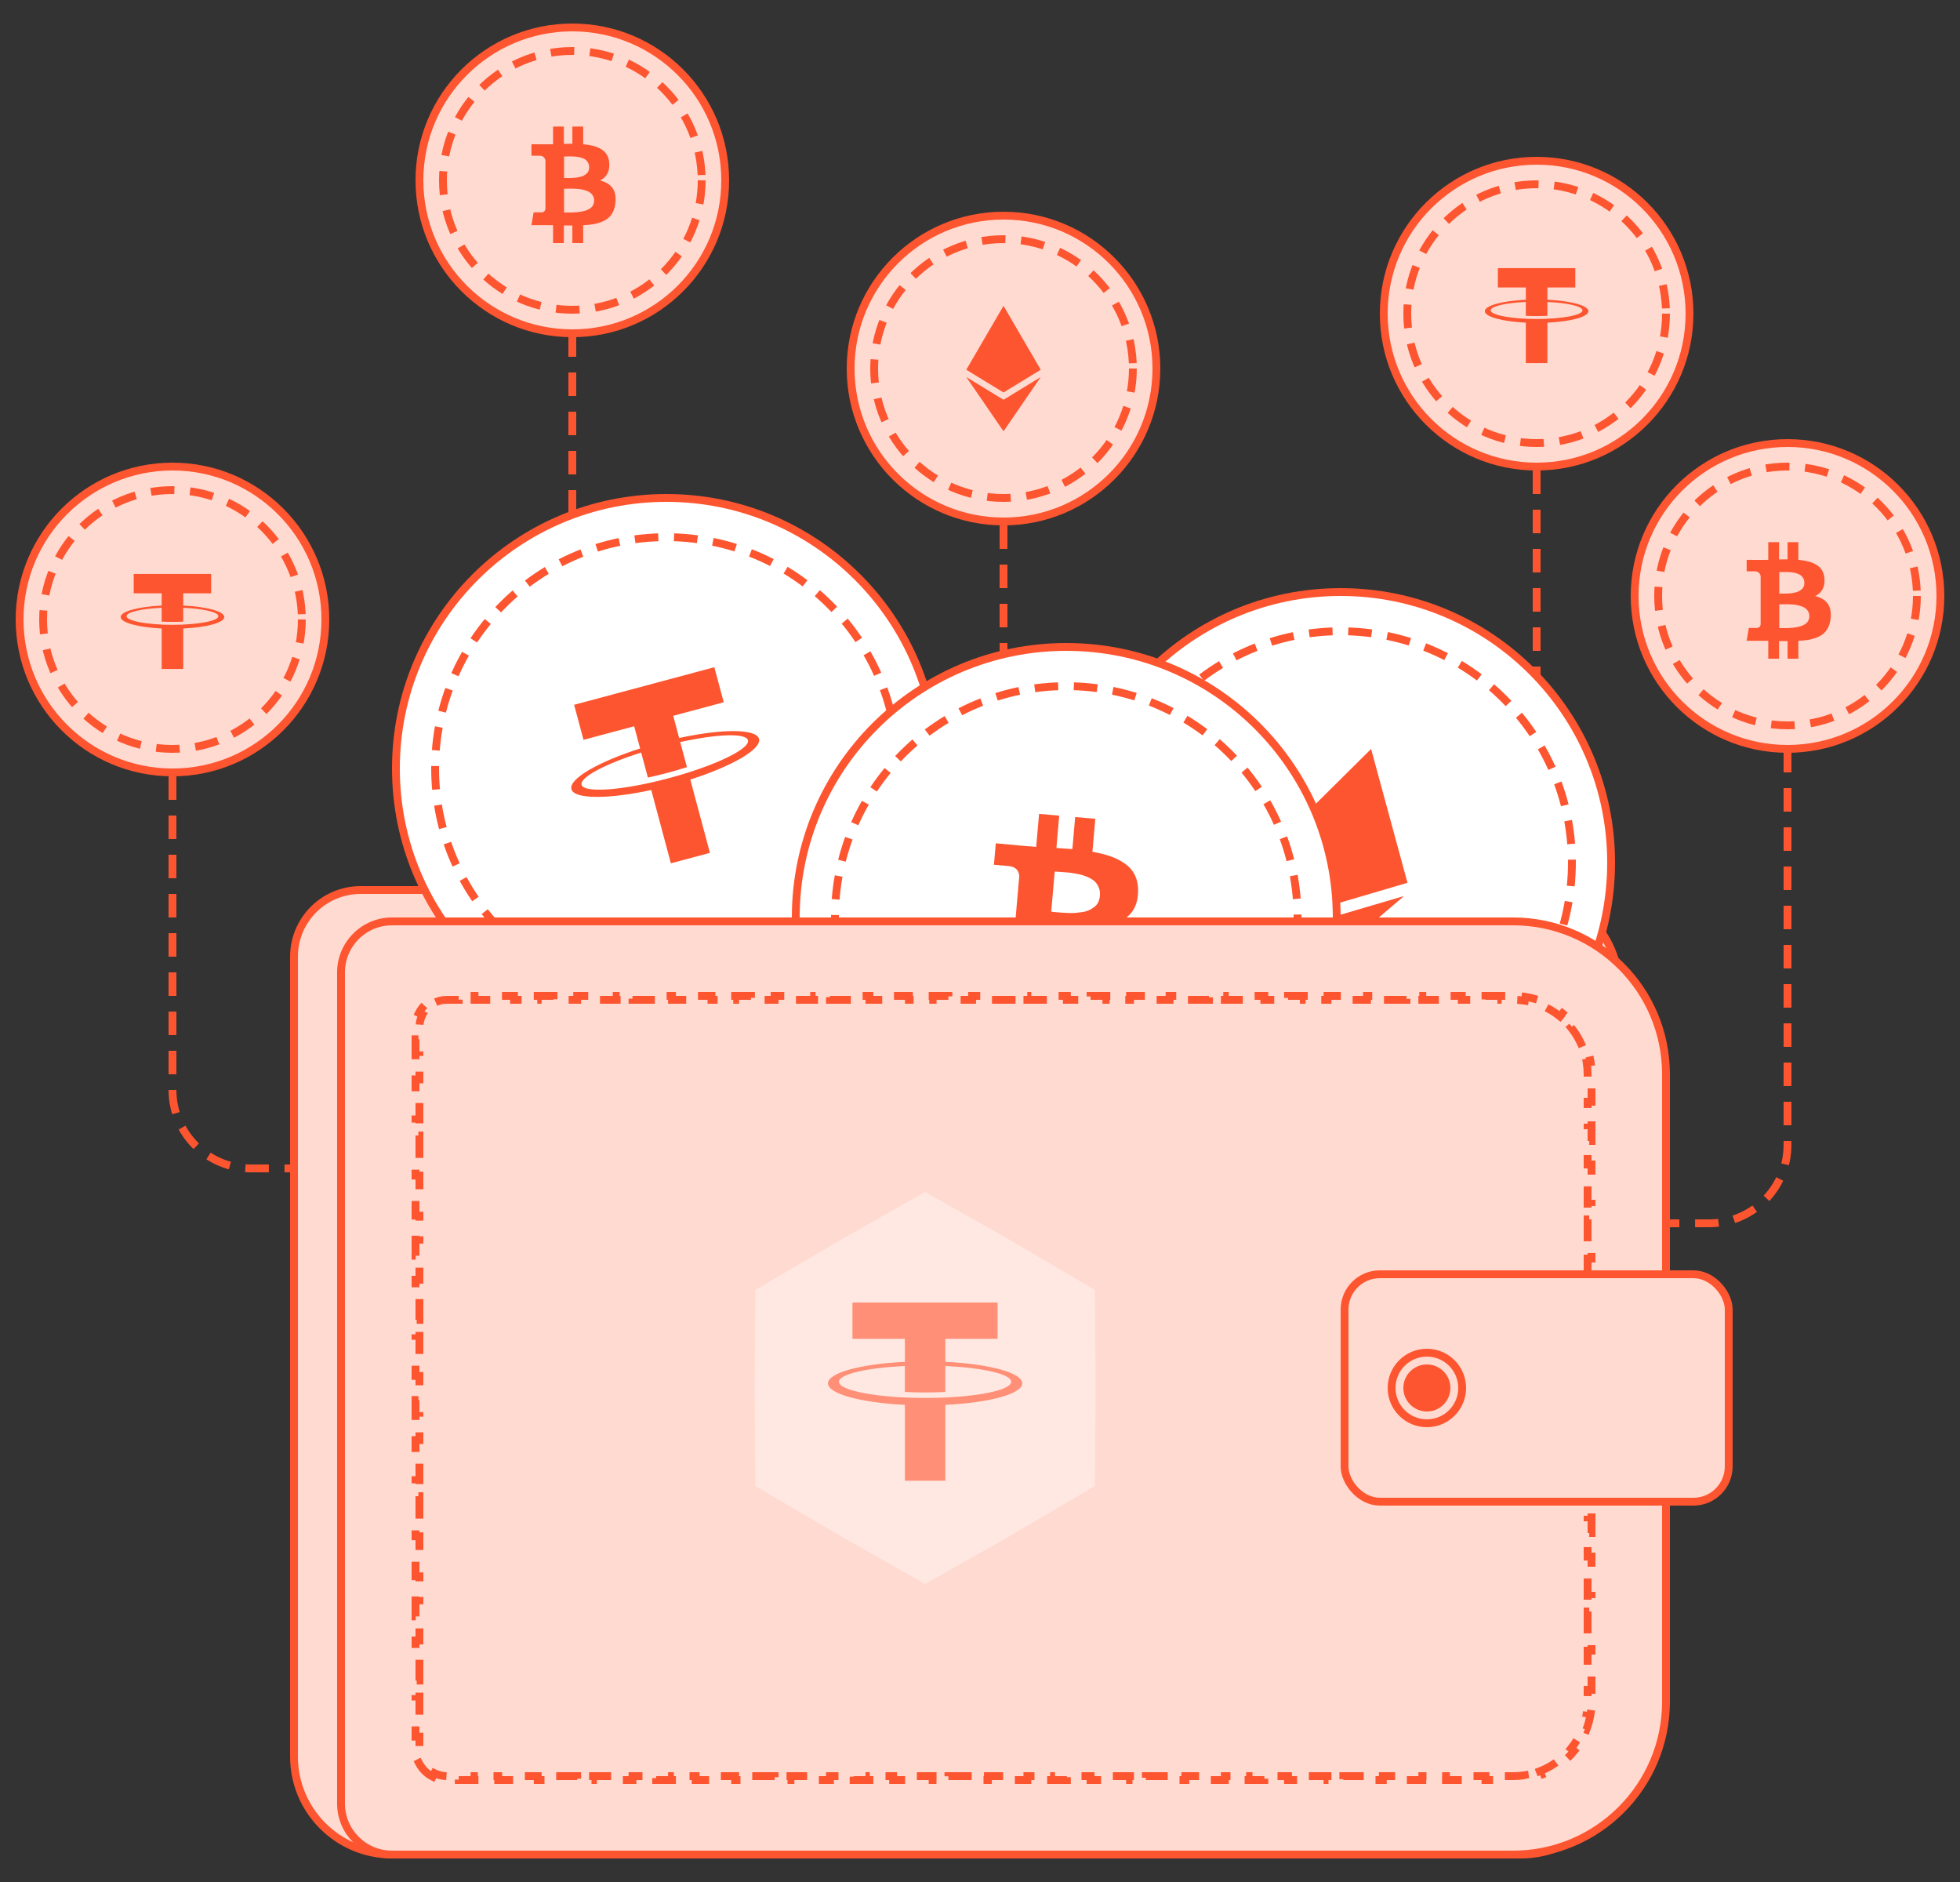 <?xml version="1.0" encoding="UTF-8"?> <svg xmlns="http://www.w3.org/2000/svg" width="250" height="240" viewBox="0 0 250 240" fill="none"><rect x="0" y="0" width="250" height="240" fill="#333333" stroke="none"/><circle cx="22" cy="79" r="19.5" fill="#FFDAD1" stroke="#FD5530"></circle><circle cx="22" cy="79" r="16.5" stroke="#FD5530" stroke-dasharray="3 2"></circle><path d="M23.373 77.222V75.659H26.931V73.191H17.056V75.659H20.623V77.222C17.634 77.366 15.391 77.966 15.391 78.685C15.391 79.404 17.632 80 20.623 80.147V85.309H23.373V80.147C26.362 80.005 28.606 79.405 28.606 78.685C28.606 77.965 26.364 77.366 23.373 77.222ZM21.998 79.68C18.762 79.68 16.138 79.18 16.138 78.578C16.138 78.059 18.049 77.624 20.621 77.507V79.274C21.063 79.294 21.523 79.305 21.996 79.305C22.468 79.305 22.931 79.294 23.371 79.274V77.507C25.942 77.624 27.853 78.059 27.853 78.578C27.858 79.186 25.234 79.68 21.998 79.68Z" fill="#FD5530"></path><path d="M22 99V139C22 144.523 26.477 149 32 149H42" stroke="#FD5530" stroke-dasharray="3 2"></path><circle cx="128" cy="47" r="19.5" fill="#FFDAD1" stroke="#FD5530"></circle><circle cx="128" cy="47" r="16.5" stroke="#FD5530" stroke-dasharray="3 2"></circle><path d="M132.747 47.15L128 39L123.25 47.15L128 50.05L132.747 47.15Z" fill="#FD5530"></path><path d="M128 55L132.75 48.081L128 50.981L123.25 48.081L128 55Z" fill="#FD5530"></path><path d="M128 67L128 117" stroke="#FD5530" stroke-dasharray="3 2"></path><circle cx="196" cy="40" r="19.5" fill="#FFDAD1" stroke="#FD5530"></circle><circle cx="196" cy="40" r="16.5" stroke="#FD5530" stroke-dasharray="3 2"></circle><path d="M197.373 38.222V36.659H200.931V34.191H191.056V36.659H194.623V38.222C191.634 38.366 189.391 38.966 189.391 39.685C189.391 40.404 191.632 41 194.623 41.148V46.309H197.373V41.148C200.362 41.005 202.606 40.405 202.606 39.685C202.606 38.965 200.364 38.366 197.373 38.222ZM195.998 40.68C192.762 40.68 190.138 40.18 190.138 39.578C190.138 39.059 192.049 38.624 194.621 38.508V40.274C195.063 40.294 195.523 40.305 195.996 40.305C196.468 40.305 196.931 40.294 197.371 40.274V38.508C199.942 38.624 201.853 39.059 201.853 39.578C201.858 40.186 199.234 40.68 195.998 40.68Z" fill="#FD5530"></path><path d="M196 60V138" stroke="#FD5530" stroke-dasharray="3 2"></path><circle cx="228" cy="76" r="19.5" fill="#FFDAD1" stroke="#FD5530"></circle><circle cx="228" cy="76" r="16.5" stroke="#FD5530" stroke-dasharray="3 2"></circle><g clip-path="url(#clip0_600_144)"><path d="M232.705 73.714C232.812 74.798 232.422 75.565 231.535 76.018C232.232 76.184 232.752 76.491 233.098 76.938C233.443 77.384 233.577 78.021 233.499 78.848C233.458 79.271 233.361 79.643 233.209 79.964C233.057 80.286 232.866 80.551 232.633 80.759C232.401 80.967 232.113 81.141 231.767 81.281C231.422 81.421 231.06 81.524 230.682 81.589C230.305 81.655 229.871 81.699 229.383 81.723V84H228.008V81.759C227.532 81.759 227.169 81.756 226.919 81.75V84H225.544V81.723C225.437 81.723 225.276 81.722 225.062 81.719C224.848 81.716 224.684 81.714 224.571 81.714H222.785L223.062 80.08H224.053C224.351 80.08 224.523 79.928 224.571 79.625V76.036H224.714C224.678 76.03 224.63 76.027 224.571 76.027V73.464C224.493 73.059 224.229 72.857 223.776 72.857H222.785V71.393L224.678 71.402C225.059 71.402 225.348 71.399 225.544 71.393V69.143H226.919V71.348C227.407 71.336 227.77 71.33 228.008 71.33V69.143H229.383V71.393C229.854 71.434 230.27 71.501 230.633 71.594C230.996 71.686 231.333 71.82 231.642 71.996C231.952 72.171 232.197 72.403 232.379 72.692C232.56 72.981 232.669 73.321 232.705 73.714ZM230.785 78.58C230.785 78.366 230.741 78.176 230.651 78.009C230.562 77.842 230.452 77.705 230.321 77.598C230.19 77.491 230.019 77.4 229.807 77.326C229.596 77.251 229.401 77.196 229.223 77.161C229.044 77.125 228.824 77.098 228.562 77.08C228.3 77.062 228.095 77.053 227.946 77.053C227.797 77.053 227.605 77.056 227.37 77.062C227.135 77.068 226.993 77.071 226.946 77.071V80.089C226.993 80.089 227.104 80.091 227.276 80.094C227.449 80.097 227.592 80.098 227.705 80.098C227.818 80.098 227.976 80.094 228.178 80.085C228.38 80.076 228.555 80.064 228.7 80.049C228.846 80.034 229.016 80.009 229.209 79.973C229.403 79.938 229.568 79.896 229.705 79.848C229.842 79.801 229.983 79.738 230.129 79.661C230.275 79.583 230.392 79.494 230.482 79.393C230.571 79.292 230.644 79.173 230.7 79.036C230.757 78.899 230.785 78.747 230.785 78.58ZM230.151 74.33C230.151 74.134 230.114 73.96 230.04 73.808C229.965 73.656 229.874 73.531 229.767 73.433C229.66 73.335 229.517 73.251 229.339 73.183C229.16 73.115 228.996 73.065 228.848 73.036C228.699 73.006 228.516 72.982 228.299 72.964C228.081 72.946 227.909 72.939 227.781 72.942C227.653 72.945 227.492 72.948 227.299 72.951C227.105 72.954 226.988 72.955 226.946 72.955V75.696C226.976 75.696 227.078 75.698 227.254 75.701C227.43 75.704 227.568 75.704 227.669 75.701C227.77 75.698 227.919 75.692 228.116 75.683C228.312 75.674 228.476 75.658 228.607 75.634C228.738 75.61 228.891 75.577 229.066 75.536C229.242 75.494 229.386 75.439 229.499 75.371C229.613 75.302 229.723 75.222 229.83 75.129C229.937 75.037 230.017 74.923 230.071 74.786C230.124 74.649 230.151 74.497 230.151 74.33Z" fill="#FD5530"></path></g><path d="M228 95.5L228 146C228 151.523 223.523 156 218 156H208" stroke="#FD5530" stroke-dasharray="3 2"></path><circle cx="73" cy="23" r="19.5" fill="#FFDAD1" stroke="#FD5530"></circle><circle cx="73" cy="23" r="16.5" stroke="#FD5530" stroke-dasharray="3 2"></circle><g clip-path="url(#clip1_600_144)"><path d="M77.705 20.714C77.812 21.798 77.422 22.565 76.535 23.018C77.232 23.184 77.752 23.491 78.098 23.938C78.443 24.384 78.577 25.021 78.499 25.848C78.458 26.271 78.361 26.643 78.209 26.964C78.058 27.286 77.865 27.551 77.633 27.759C77.401 27.967 77.112 28.141 76.767 28.281C76.422 28.421 76.061 28.524 75.683 28.589C75.305 28.655 74.871 28.699 74.383 28.723V31H73.008V28.759C72.532 28.759 72.169 28.756 71.919 28.75V31H70.544V28.723C70.437 28.723 70.276 28.722 70.062 28.719C69.848 28.716 69.684 28.714 69.571 28.714H67.785L68.062 27.08H69.053C69.351 27.08 69.523 26.928 69.571 26.625L69.571 23.036H69.714C69.678 23.03 69.63 23.027 69.571 23.027V20.464C69.493 20.059 69.229 19.857 68.776 19.857H67.785V18.393L69.678 18.402C70.059 18.402 70.348 18.399 70.544 18.393V16.143H71.919V18.348C72.407 18.336 72.77 18.33 73.008 18.33V16.143H74.383V18.393C74.854 18.434 75.27 18.502 75.633 18.594C75.996 18.686 76.333 18.82 76.642 18.995C76.952 19.171 77.197 19.403 77.379 19.692C77.561 19.981 77.669 20.321 77.705 20.714ZM75.785 25.58C75.785 25.366 75.74 25.176 75.651 25.009C75.562 24.842 75.452 24.705 75.321 24.598C75.19 24.491 75.019 24.4 74.808 24.326C74.596 24.252 74.401 24.196 74.223 24.161C74.044 24.125 73.824 24.098 73.562 24.08C73.3 24.062 73.095 24.053 72.946 24.053C72.797 24.053 72.605 24.056 72.37 24.062C72.135 24.068 71.993 24.071 71.946 24.071V27.089C71.993 27.089 72.104 27.091 72.276 27.094C72.449 27.097 72.592 27.098 72.705 27.098C72.818 27.098 72.976 27.094 73.178 27.085C73.38 27.076 73.555 27.064 73.7 27.049C73.846 27.034 74.016 27.009 74.209 26.973C74.403 26.938 74.568 26.896 74.705 26.848C74.842 26.801 74.983 26.738 75.129 26.661C75.275 26.583 75.392 26.494 75.482 26.393C75.571 26.292 75.644 26.173 75.7 26.036C75.757 25.899 75.785 25.747 75.785 25.58ZM75.151 21.33C75.151 21.134 75.114 20.96 75.04 20.808C74.965 20.656 74.874 20.531 74.767 20.433C74.66 20.335 74.517 20.252 74.339 20.183C74.16 20.114 73.996 20.065 73.848 20.036C73.699 20.006 73.516 19.982 73.299 19.964C73.081 19.946 72.909 19.939 72.781 19.942C72.653 19.945 72.492 19.948 72.299 19.951C72.105 19.954 71.987 19.955 71.946 19.955V22.696C71.976 22.696 72.078 22.698 72.254 22.701C72.43 22.704 72.568 22.704 72.669 22.701C72.77 22.698 72.919 22.692 73.115 22.683C73.312 22.674 73.476 22.658 73.607 22.634C73.737 22.61 73.891 22.577 74.066 22.536C74.242 22.494 74.386 22.439 74.499 22.37C74.612 22.302 74.723 22.222 74.83 22.129C74.937 22.037 75.017 21.923 75.071 21.786C75.124 21.649 75.151 21.497 75.151 21.33Z" fill="#FD5530"></path></g><path d="M73 42.5V117" stroke="#FD5530" stroke-dasharray="3 2"></path><path d="M37.5 122C37.5 117.306 41.306 113.5 46 113.5H194C200.904 113.5 206.5 119.096 206.5 126V224C206.5 230.904 200.904 236.5 194 236.5H50C43.096 236.5 37.5 230.904 37.5 224V122Z" fill="#FFDAD1" stroke="#FD5530"></path><circle cx="171" cy="110" r="34.5" fill="white" stroke="#FD5530"></circle><circle cx="171" cy="110" r="29.5" stroke="#FD5530" stroke-dasharray="3 2"></circle><g clip-path="url(#clip2_600_144)"><path d="M179.526 112.575L174.884 95.511L162.326 107.966L169.522 115.524L179.526 112.575Z" fill="#FD5530"></path><path d="M167.12 124.489L179.081 114.264L169.07 117.211L161.875 109.653L167.12 124.489Z" fill="#FD5530"></path></g><circle cx="85" cy="98" r="34.5" fill="white" stroke="#FD5530"></circle><circle cx="85" cy="98" r="29.5" stroke="#FD5530" stroke-dasharray="3 2"></circle><g clip-path="url(#clip3_600_144)"><path d="M86.628 94.114L85.87 91.281L92.312 89.555L91.115 85.086L73.23 89.878L74.428 94.347L80.889 92.616L81.648 95.448C76.305 97.159 72.532 99.334 72.881 100.636C73.23 101.938 77.578 101.93 83.067 100.746L85.572 110.093L90.552 108.759L88.048 99.411C93.392 97.703 97.164 95.527 96.815 94.223C96.465 92.919 92.116 92.922 86.628 94.114ZM85.331 99.232C79.469 100.802 74.475 101.17 74.183 100.079C73.931 99.139 77.181 97.424 81.782 95.965L82.639 99.164C83.45 98.986 84.288 98.783 85.144 98.554C86 98.324 86.832 98.079 87.619 97.83L86.762 94.631C91.475 93.594 95.148 93.454 95.4 94.394C95.704 95.494 91.192 97.661 85.331 99.232Z" fill="#FD5530"></path></g><circle cx="136" cy="117" r="34.5" fill="white" stroke="#FD5530"></circle><circle cx="136" cy="117" r="29.5" stroke="#FD5530" stroke-dasharray="3 2"></circle><path d="M145.164 113.5C145.187 115.541 144.334 116.911 142.603 117.611C143.877 118.036 144.799 118.694 145.371 119.584C145.943 120.475 146.089 121.686 145.81 123.219C145.663 124.001 145.421 124.681 145.085 125.256C144.749 125.832 144.347 126.295 143.88 126.646C143.412 126.998 142.844 127.276 142.177 127.48C141.509 127.685 140.817 127.818 140.1 127.879C139.383 127.939 138.567 127.952 137.652 127.916L137.279 132.169L134.711 131.944L135.077 127.758C134.188 127.681 133.51 127.616 133.044 127.564L132.677 131.766L130.108 131.542L130.48 127.289C130.28 127.271 129.98 127.242 129.58 127.202C129.181 127.161 128.875 127.132 128.664 127.113L125.328 126.821L126.112 123.815L127.964 123.977C128.52 124.025 128.867 123.77 129.005 123.211L129.592 116.506L129.859 116.53C129.793 116.513 129.705 116.5 129.593 116.49L130.012 111.703C129.934 110.935 129.472 110.513 128.627 110.439L126.776 110.278L127.015 107.542L130.549 107.868C131.261 107.931 131.801 107.972 132.168 107.993L132.536 103.791L135.104 104.015L134.744 108.135C135.658 108.192 136.337 108.24 136.782 108.279L137.139 104.193L139.707 104.418L139.34 108.621C140.211 108.775 140.979 108.969 141.642 109.2C142.305 109.432 142.911 109.737 143.461 110.116C144.01 110.494 144.431 110.968 144.723 111.537C145.015 112.106 145.162 112.76 145.164 113.5ZM140.783 122.275C140.819 121.875 140.766 121.512 140.627 121.186C140.487 120.86 140.304 120.586 140.077 120.365C139.85 120.143 139.545 119.946 139.162 119.772C138.78 119.599 138.425 119.464 138.097 119.368C137.769 119.272 137.362 119.186 136.876 119.11C136.39 119.034 136.008 118.984 135.73 118.959C135.452 118.935 135.093 118.909 134.652 118.882C134.212 118.854 133.948 118.837 133.859 118.829L133.366 124.466C133.455 124.474 133.66 124.495 133.982 124.528C134.304 124.562 134.571 124.588 134.782 124.607C134.993 124.625 135.288 124.643 135.668 124.659C136.047 124.676 136.374 124.682 136.649 124.678C136.924 124.674 137.245 124.654 137.612 124.619C137.979 124.584 138.295 124.533 138.558 124.467C138.822 124.4 139.096 124.306 139.381 124.186C139.666 124.065 139.9 123.917 140.084 123.743C140.267 123.569 140.423 123.358 140.551 123.112C140.679 122.865 140.756 122.586 140.783 122.275ZM140.294 114.233C140.326 113.866 140.285 113.535 140.171 113.239C140.057 112.943 139.908 112.695 139.723 112.494C139.539 112.293 139.286 112.114 138.964 111.957C138.641 111.8 138.344 111.682 138.071 111.602C137.797 111.522 137.459 111.447 137.057 111.379C136.654 111.31 136.332 111.268 136.093 111.252C135.853 111.237 135.553 111.216 135.191 111.19C134.829 111.164 134.609 111.148 134.531 111.141L134.083 116.261C134.139 116.266 134.331 116.285 134.658 116.32C134.986 116.354 135.244 116.376 135.434 116.387C135.623 116.398 135.902 116.412 136.27 116.427C136.639 116.442 136.947 116.439 137.196 116.415C137.444 116.392 137.736 116.356 138.071 116.307C138.405 116.258 138.684 116.179 138.906 116.069C139.129 115.96 139.348 115.828 139.563 115.673C139.778 115.518 139.947 115.317 140.069 115.07C140.192 114.823 140.267 114.544 140.294 114.233Z" fill="#FD5530"></path><path d="M43.5 124C43.5 120.41 46.41 117.5 50 117.5H193C203.77 117.5 212.5 126.23 212.5 137V217C212.5 227.77 203.77 236.5 193 236.5H50C46.41 236.5 43.5 233.59 43.5 230V124Z" fill="#FFDAD1" stroke="#FD5530"></path><path d="M55.184 226.565C54.433 226.181 53.819 225.567 53.435 224.816L53.88 224.589C53.637 224.113 53.5 223.573 53.5 223V221.467H53V219.422H53.5V216.356H53V214.311H53.5V211.244H53V209.2H53.5V206.133H53V204.089H53.5V201.022H53V198.978H53.5V195.911H53V193.867H53.5V190.8H53V188.756H53.5V185.689H53V183.644H53.5V180.578H53V178.533H53.5V175.467H53V173.422H53.5V170.356H53V168.311H53.5V165.244H53V163.2H53.5V160.133H53V158.089H53.5V155.022H53V152.978H53.5V149.911H53V147.867H53.5V144.8H53V142.756H53.5V139.689H53V137.644H53.5V134.578H53V132.533H53.5V131C53.5 130.427 53.637 129.887 53.88 129.411L53.435 129.184C53.819 128.433 54.433 127.819 55.184 127.435L55.411 127.881C55.887 127.637 56.427 127.5 57 127.5H58.511V127H60.526V127.5H63.548V127H65.563V127.5H68.585V127H70.6V127.5H73.622V127H75.637V127.5H78.659V127H80.674V127.5H83.696V127H85.711V127.5H88.733V127H90.748V127.5H93.77V127H95.785V127.5H98.807V127H100.822V127.5H103.844V127H105.859V127.5H108.881V127H110.896V127.5H113.919V127H115.933V127.5H118.956V127H120.97V127.5H123.993V127H126.007V127.5H129.03V127H131.044V127.5H134.067V127H136.081V127.5H139.104V127H141.119V127.5H144.141V127H146.156V127.5H149.178V127H151.193V127.5H154.215V127H156.23V127.5H159.252V127H161.267V127.5H164.289V127H166.304V127.5H169.326V127H171.341V127.5H174.363V127H176.378V127.5H179.4V127H181.415V127.5H184.437V127H186.452V127.5H189.474V127H191.489V127.5H193C193.506 127.5 194.003 127.54 194.487 127.616L194.565 127.122C195.265 127.232 195.941 127.414 196.585 127.662L196.406 128.128C197.344 128.489 198.21 128.994 198.978 129.617L199.293 129.228C199.836 129.668 200.332 130.164 200.772 130.707L200.383 131.022C201.006 131.79 201.511 132.656 201.872 133.594L202.338 133.415C202.586 134.059 202.768 134.735 202.878 135.435L202.384 135.513C202.46 135.997 202.5 136.494 202.5 137V138.5H203V140.5H202.5V143.5H203V145.5H202.5V148.5H203V150.5H202.5V153.5H203V155.5H202.5V158.5H203V160.5H202.5V163.5H203V165.5H202.5V168.5H203V170.5H202.5V173.5H203V175.5H202.5V178.5H203V180.5H202.5V183.5H203V185.5H202.5V188.5H203V190.5H202.5V193.5H203V195.5H202.5V198.5H203V200.5H202.5V203.5H203V205.5H202.5V208.5H203V210.5H202.5V213.5H203V215.5H202.5V217C202.5 217.506 202.46 218.003 202.384 218.487L202.878 218.565C202.768 219.265 202.586 219.941 202.338 220.585L201.872 220.406C201.511 221.344 201.006 222.21 200.383 222.978L200.772 223.293C200.332 223.836 199.836 224.332 199.293 224.772L198.978 224.383C198.21 225.006 197.344 225.511 196.406 225.872L196.585 226.338C195.941 226.586 195.265 226.768 194.565 226.878L194.487 226.384C194.003 226.46 193.506 226.5 193 226.5H191.489V227H189.474V226.5H186.452V227H184.437V226.5H181.415V227H179.4V226.5H176.378V227H174.363V226.5H171.341V227H169.326V226.5H166.304V227H164.289V226.5H161.267V227H159.252V226.5H156.23V227H154.215V226.5H151.193V227H149.178V226.5H146.156V227H144.141V226.5H141.119V227H139.104V226.5H136.081V227H134.067V226.5H131.044V227H129.03V226.5H126.007V227H123.993V226.5H120.97V227H118.956V226.5H115.933V227H113.919V226.5H110.896V227H108.881V226.5H105.859V227H103.844V226.5H100.822V227H98.807V226.5H95.785V227H93.77V226.5H90.748V227H88.733V226.5H85.711V227H83.696V226.5H80.674V227H78.659V226.5H75.637V227H73.622V226.5H70.6V227H68.585V226.5H65.563V227H63.548V226.5H60.526V227H58.511V226.5H57C56.427 226.5 55.887 226.363 55.411 226.119L55.184 226.565Z" fill="#FFDAD1" stroke="#FD5530" stroke-dasharray="3 2"></path><path d="M118 152L128.875 158.164L139.651 164.5L139.75 177L139.651 189.5L128.875 195.836L118 202L107.125 195.836L96.349 189.5L96.25 177L96.349 164.5L107.125 158.164L118 152Z" fill="#FFE8E2"></path><path d="M120.577 173.667V170.735H127.247V166.109H108.731V170.735H115.42V173.667C109.816 173.937 105.609 175.062 105.609 176.409C105.609 177.757 109.812 178.875 115.42 179.152V188.829H120.577V179.152C126.18 178.884 130.387 177.759 130.387 176.409C130.387 175.059 126.185 173.937 120.577 173.667ZM117.998 178.275C111.93 178.275 107.011 177.338 107.011 176.208C107.011 175.235 110.595 174.42 115.416 174.202V177.513C116.245 177.551 117.108 177.572 117.994 177.572C118.88 177.572 119.747 177.551 120.572 177.513V174.202C125.393 174.42 128.977 175.235 128.977 176.208C128.986 177.349 124.066 178.275 117.998 178.275Z" fill="#FF8F76"></path><rect x="171.5" y="162.5" width="49" height="29" rx="4.5" fill="#FFDAD1" stroke="#FD5530"></rect><circle cx="182" cy="177" r="4.5" stroke="#FD5530"></circle><circle cx="182" cy="177" r="3" fill="#FD5530"></circle><defs><clipPath id="clip0_600_144"><rect width="16" height="16" fill="white" transform="translate(220 68)"></rect></clipPath><clipPath id="clip1_600_144"><rect width="16" height="16" fill="white" transform="translate(65 15)"></rect></clipPath><clipPath id="clip2_600_144"><rect width="30" height="30" fill="white" transform="translate(160.395 91.629) rotate(15)"></rect></clipPath><clipPath id="clip3_600_144"><rect width="30" height="30" fill="white" transform="translate(66.629 87.393) rotate(-15)"></rect></clipPath></defs></svg> 